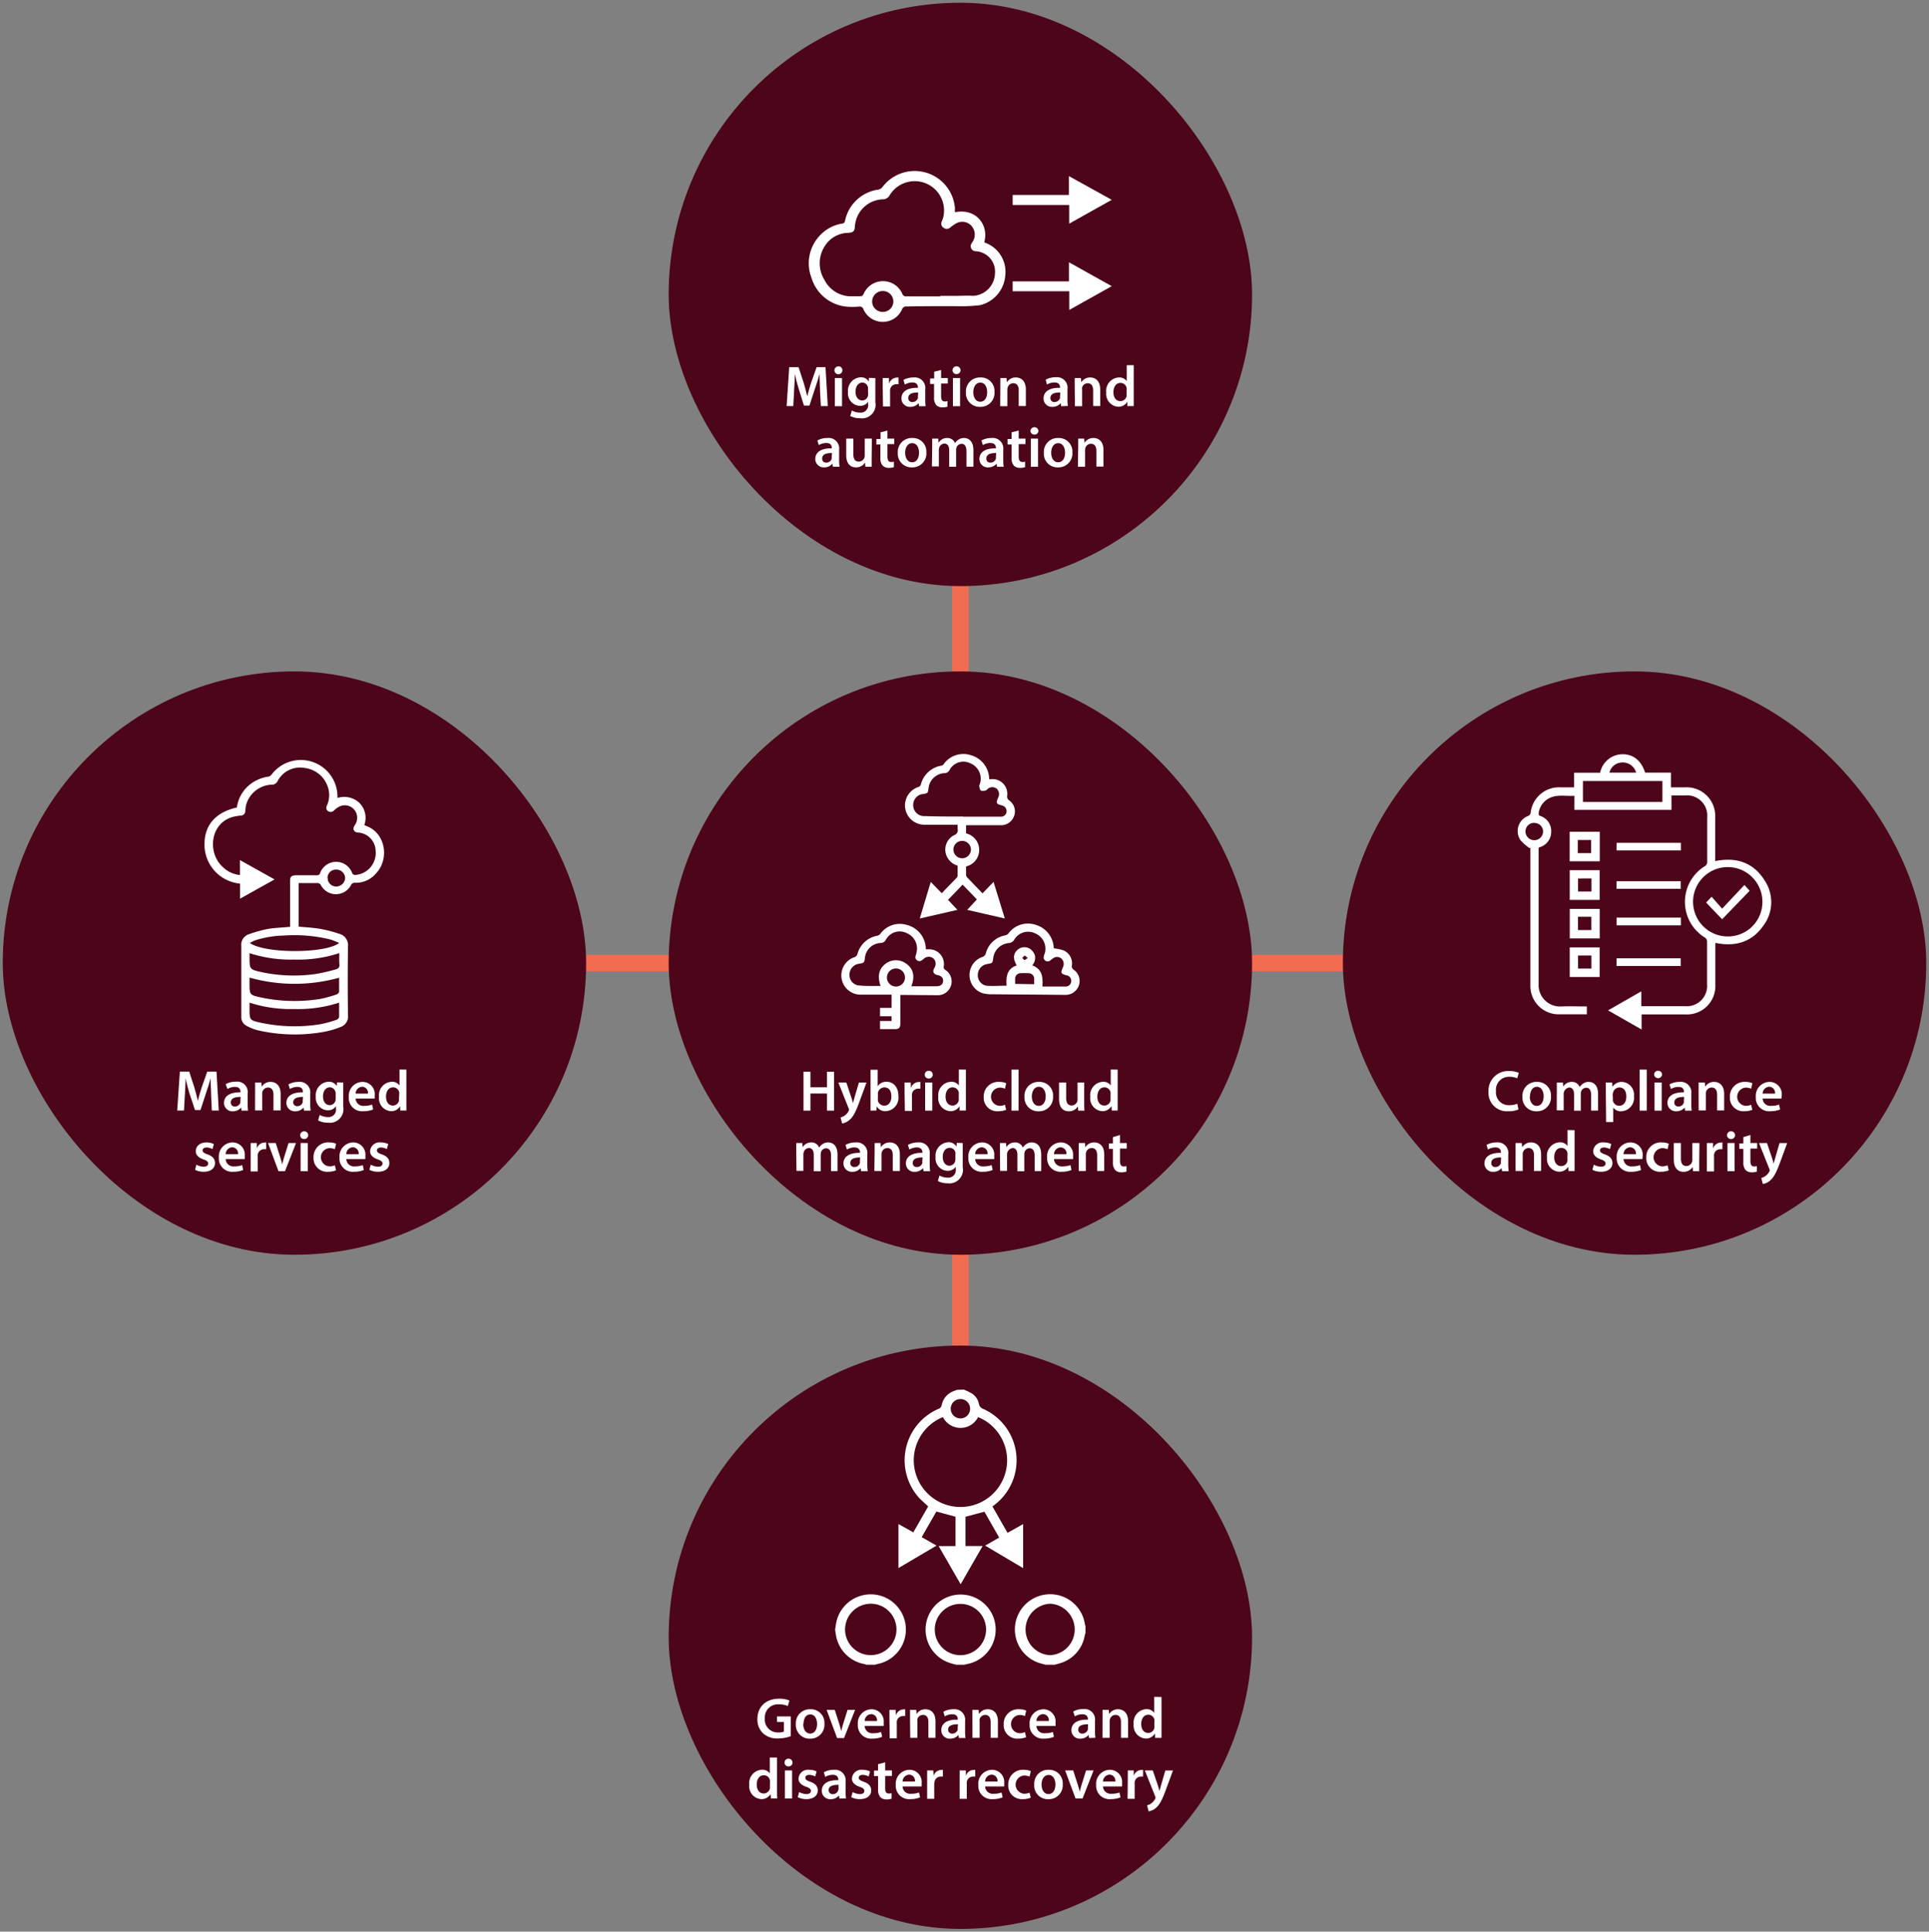 <svg id="Layer_1" data-name="Layer 1" xmlns="http://www.w3.org/2000/svg" viewBox="0 0 350.5 351"><rect x="0" y="0" width="350.5" height="351" fill="#808080" stroke="none"/><defs><style>.cls-1{fill:#f16c51;}.cls-2{fill:#4c0519;}.cls-3{fill:#fff;}</style></defs><title>cloud</title><rect class="cls-1" x="93.5" y="173.5" width="162" height="3"/><rect class="cls-1" x="93.5" y="173.5" width="162" height="3" transform="translate(349.5 0.5) rotate(90)"/><rect class="cls-2" x="121.5" y="0.5" width="106" height="106" rx="53" ry="53"/><rect class="cls-2" x="121.5" y="244.5" width="106" height="106" rx="53" ry="53"/><rect class="cls-2" x="244" y="122" width="106" height="106" rx="53" ry="53"/><rect class="cls-2" x="0.5" y="122" width="106" height="106" rx="53" ry="53"/><path class="cls-3" d="M38.36,198.93c0-.92-.1-2-.09-3h0c-.23.86-.52,1.81-.84,2.7l-1,3.07h-1l-1-3c-.27-.91-.53-1.87-.71-2.75h0c0,.92-.08,2-.13,3l-.16,2.84H32.2l.48-7.07h1.7l.92,2.84c.25.83.47,1.67.65,2.46h0c.19-.77.43-1.64.71-2.47l1-2.83h1.68l.41,7.07H38.49Z"/><path class="cls-3" d="M43.89,201.81l-.08-.56h0a1.89,1.89,0,0,1-1.51.68,1.51,1.51,0,0,1-1.6-1.52c0-1.29,1.14-1.95,3-1.93v-.09c0-.33-.14-.89-1-.89a2.69,2.69,0,0,0-1.37.38L41,197a3.7,3.7,0,0,1,1.85-.45A1.91,1.91,0,0,1,45,198.74v1.85a8.45,8.45,0,0,0,.07,1.22Zm-.17-2.49c-.91,0-1.78.17-1.78,1a.68.68,0,0,0,.73.74,1,1,0,0,0,1-.71,1,1,0,0,0,0-.28Z"/><path class="cls-3" d="M46.35,198.22c0-.58,0-1.08,0-1.52h1.13l.06.77h0a1.85,1.85,0,0,1,1.63-.88c.89,0,1.82.57,1.82,2.19v3H49.69v-2.88c0-.74-.28-1.29-1-1.29a1.09,1.09,0,0,0-1,.75,1.38,1.38,0,0,0-.05.42v3h-1.3Z"/><path class="cls-3" d="M55.23,201.81l-.08-.56h0a1.89,1.89,0,0,1-1.51.68,1.51,1.51,0,0,1-1.6-1.52c0-1.29,1.14-1.95,3-1.93v-.09c0-.33-.14-.89-1-.89a2.69,2.69,0,0,0-1.37.38l-.26-.84a3.7,3.7,0,0,1,1.85-.45,1.91,1.91,0,0,1,2.11,2.15v1.85a7.11,7.11,0,0,0,.08,1.22Zm-.17-2.49c-.91,0-1.78.17-1.78,1A.68.68,0,0,0,54,201a1,1,0,0,0,1-.71,1,1,0,0,0,0-.28Z"/><path class="cls-3" d="M62.36,196.7c0,.35,0,.77,0,1.47v2.9A2.47,2.47,0,0,1,59.59,204a3.67,3.67,0,0,1-1.79-.41l.29-1a3.05,3.05,0,0,0,1.49.39,1.36,1.36,0,0,0,1.47-1.54V201h0a1.73,1.73,0,0,1-1.49.75,2.27,2.27,0,0,1-2.18-2.5,2.44,2.44,0,0,1,2.32-2.69,1.6,1.6,0,0,1,1.48.79h0l.06-.68ZM61,198.75a1,1,0,0,0-.05-.35,1.07,1.07,0,0,0-1-.83c-.72,0-1.26.63-1.26,1.67,0,.87.45,1.58,1.25,1.58a1.1,1.1,0,0,0,1-.78,2.42,2.42,0,0,0,.06-.46Z"/><path class="cls-3" d="M64.62,199.62a1.38,1.38,0,0,0,1.57,1.32,3.8,3.8,0,0,0,1.42-.23l.19.89a4.78,4.78,0,0,1-1.79.32,2.41,2.41,0,0,1-2.63-2.58,2.53,2.53,0,0,1,2.5-2.75,2.21,2.21,0,0,1,2.2,2.48,3.35,3.35,0,0,1,0,.55Zm2.24-.9a1.1,1.1,0,0,0-1.06-1.25,1.26,1.26,0,0,0-1.18,1.25Z"/><path class="cls-3" d="M73.84,194.36v6c0,.52,0,1.09,0,1.43H72.72l0-.8h0a1.85,1.85,0,0,1-1.67.92,2.34,2.34,0,0,1-2.18-2.61,2.43,2.43,0,0,1,2.28-2.73,1.62,1.62,0,0,1,1.44.67h0v-2.9Zm-1.3,4.47a1.84,1.84,0,0,0,0-.33,1.12,1.12,0,0,0-1.11-.92c-.83,0-1.29.74-1.29,1.69s.46,1.62,1.28,1.62A1.14,1.14,0,0,0,72.5,200a1.53,1.53,0,0,0,0-.38Z"/><path class="cls-3" d="M35.68,211.63A2.85,2.85,0,0,0,37,212c.57,0,.82-.24.82-.57s-.21-.53-.84-.75c-1-.34-1.42-.89-1.41-1.49,0-.9.75-1.6,1.94-1.6a3,3,0,0,1,1.35.3l-.25.91a2.37,2.37,0,0,0-1.08-.29c-.47,0-.72.22-.72.53s.24.49.9.72c.92.33,1.35.81,1.36,1.56,0,.93-.72,1.6-2.08,1.6a3.28,3.28,0,0,1-1.55-.36Z"/><path class="cls-3" d="M41,210.62a1.4,1.4,0,0,0,1.58,1.32,3.8,3.8,0,0,0,1.42-.23l.18.89a4.72,4.72,0,0,1-1.78.32,2.41,2.41,0,0,1-2.63-2.58,2.53,2.53,0,0,1,2.49-2.75,2.22,2.22,0,0,1,2.21,2.48,3.35,3.35,0,0,1,0,.55Zm2.25-.9a1.1,1.1,0,0,0-1.06-1.25A1.27,1.27,0,0,0,41,209.72Z"/><path class="cls-3" d="M45.54,209.35c0-.69,0-1.19,0-1.65h1.12l0,1h0a1.52,1.52,0,0,1,1.4-1.09,1.48,1.48,0,0,1,.31,0v1.21a2,2,0,0,0-.38,0,1.15,1.15,0,0,0-1.16,1,2.25,2.25,0,0,0,0,.4v2.64H45.54Z"/><path class="cls-3" d="M50.1,207.7l.82,2.59a12.55,12.55,0,0,1,.35,1.29h0c.1-.42.21-.82.35-1.29l.81-2.59h1.36l-2,5.11H50.6l-1.9-5.11Z"/><path class="cls-3" d="M56,206.27a.69.69,0,0,1-.74.7.68.68,0,0,1-.71-.7.69.69,0,0,1,.72-.7A.7.7,0,0,1,56,206.27Zm-1.38,6.54V207.7h1.3v5.11Z"/><path class="cls-3" d="M61.06,212.66a3.9,3.9,0,0,1-1.45.26,2.46,2.46,0,0,1-2.64-2.6,2.64,2.64,0,0,1,2.85-2.73,3.2,3.2,0,0,1,1.25.24l-.23,1a2.37,2.37,0,0,0-1-.2,1.66,1.66,0,0,0,0,3.31,2.45,2.45,0,0,0,1-.2Z"/><path class="cls-3" d="M62.93,210.62a1.38,1.38,0,0,0,1.57,1.32,3.8,3.8,0,0,0,1.42-.23l.19.89a4.78,4.78,0,0,1-1.79.32,2.41,2.41,0,0,1-2.63-2.58,2.53,2.53,0,0,1,2.5-2.75,2.22,2.22,0,0,1,2.2,2.48,3.35,3.35,0,0,1,0,.55Zm2.24-.9a1.1,1.1,0,0,0-1.06-1.25,1.25,1.25,0,0,0-1.18,1.25Z"/><path class="cls-3" d="M67.37,211.63a2.85,2.85,0,0,0,1.31.37c.57,0,.82-.24.82-.57s-.21-.53-.84-.75c-1-.34-1.42-.89-1.41-1.49a1.71,1.71,0,0,1,1.93-1.6,3,3,0,0,1,1.36.3l-.25.91a2.37,2.37,0,0,0-1.08-.29c-.47,0-.72.22-.72.53s.24.49.89.72c.93.33,1.36.81,1.37,1.56,0,.93-.73,1.6-2.08,1.6a3.25,3.25,0,0,1-1.55-.36Z"/><path class="cls-3" d="M143.67,315.49a7,7,0,0,1-2.28.4,3.8,3.8,0,0,1-2.77-.95,3.5,3.5,0,0,1-1-2.6c0-2.24,1.6-3.67,3.94-3.67a4.7,4.7,0,0,1,1.88.33l-.29,1a3.78,3.78,0,0,0-1.6-.3,2.37,2.37,0,0,0-2.58,2.54,2.34,2.34,0,0,0,2.46,2.56,2.57,2.57,0,0,0,1-.15v-1.76h-1.25v-1h2.5Z"/><path class="cls-3" d="M149.8,313.21a2.53,2.53,0,0,1-2.63,2.72,2.48,2.48,0,0,1-2.56-2.64,2.52,2.52,0,0,1,2.65-2.7A2.45,2.45,0,0,1,149.8,313.21Zm-3.85.05c0,1,.48,1.74,1.27,1.74s1.24-.73,1.24-1.76c0-.8-.35-1.71-1.23-1.71S146,312.41,146,313.26Z"/><path class="cls-3" d="M151.68,310.7l.83,2.59a12.4,12.4,0,0,1,.34,1.29h0c.09-.42.21-.82.34-1.29l.81-2.59h1.37l-2,5.11h-1.27l-1.9-5.11Z"/><path class="cls-3" d="M157.11,313.62a1.38,1.38,0,0,0,1.57,1.32,3.8,3.8,0,0,0,1.42-.23l.19.89a4.78,4.78,0,0,1-1.79.32,2.41,2.41,0,0,1-2.63-2.58,2.53,2.53,0,0,1,2.5-2.75,2.21,2.21,0,0,1,2.2,2.48,3.35,3.35,0,0,1,0,.55Zm2.24-.9a1.1,1.1,0,0,0-1.06-1.25,1.26,1.26,0,0,0-1.18,1.25Z"/><path class="cls-3" d="M161.61,312.35c0-.69,0-1.19,0-1.65h1.12l.05,1h0a1.51,1.51,0,0,1,1.39-1.09,1.48,1.48,0,0,1,.31,0v1.21a1.92,1.92,0,0,0-.38,0,1.13,1.13,0,0,0-1.15,1,1.56,1.56,0,0,0,0,.4v2.64h-1.29Z"/><path class="cls-3" d="M165.35,312.22c0-.58,0-1.08,0-1.52h1.13l.06.77h0a1.83,1.83,0,0,1,1.62-.88c.9,0,1.82.57,1.82,2.19v3h-1.29v-2.88c0-.74-.27-1.29-1-1.29a1.09,1.09,0,0,0-1,.75,1.38,1.38,0,0,0,0,.42v3h-1.3Z"/><path class="cls-3" d="M174.23,315.81l-.08-.56h0a1.91,1.91,0,0,1-1.52.68,1.52,1.52,0,0,1-1.6-1.52c0-1.29,1.14-2,3-1.93v-.09c0-.33-.13-.89-1-.89a2.69,2.69,0,0,0-1.37.38l-.25-.84a3.66,3.66,0,0,1,1.84-.45,1.91,1.91,0,0,1,2.11,2.15v1.85a7.11,7.11,0,0,0,.08,1.22Zm-.17-2.49c-.91,0-1.78.17-1.78.95a.68.68,0,0,0,.73.74,1,1,0,0,0,1-.71,1,1,0,0,0,0-.28Z"/><path class="cls-3" d="M176.69,312.22c0-.58,0-1.08,0-1.52h1.13l.06.77h0a1.83,1.83,0,0,1,1.62-.88c.9,0,1.82.57,1.82,2.19v3H180v-2.88c0-.74-.28-1.29-1-1.29a1.09,1.09,0,0,0-1,.75,1.38,1.38,0,0,0,0,.42v3h-1.3Z"/><path class="cls-3" d="M186.45,315.66a3.82,3.82,0,0,1-1.45.26,2.45,2.45,0,0,1-2.63-2.6,2.64,2.64,0,0,1,2.84-2.73,3.12,3.12,0,0,1,1.25.24l-.23,1a2.32,2.32,0,0,0-1-.2,1.66,1.66,0,0,0,0,3.31,2.48,2.48,0,0,0,1-.2Z"/><path class="cls-3" d="M188.32,313.62a1.39,1.39,0,0,0,1.58,1.32,3.71,3.71,0,0,0,1.41-.23l.19.89a4.76,4.76,0,0,1-1.78.32,2.42,2.42,0,0,1-2.64-2.58,2.54,2.54,0,0,1,2.5-2.75,2.22,2.22,0,0,1,2.21,2.48,3.35,3.35,0,0,1,0,.55Zm2.25-.9a1.1,1.1,0,0,0-1.06-1.25,1.27,1.27,0,0,0-1.19,1.25Z"/><path class="cls-3" d="M197.88,315.81l-.09-.56h0a1.89,1.89,0,0,1-1.51.68,1.52,1.52,0,0,1-1.61-1.52c0-1.29,1.15-2,3-1.93v-.09c0-.33-.14-.89-1-.89a2.72,2.72,0,0,0-1.38.38L195,311a3.7,3.7,0,0,1,1.85-.45,1.91,1.91,0,0,1,2.11,2.15v1.85a8.45,8.45,0,0,0,.07,1.22Zm-.17-2.49c-.91,0-1.79.17-1.79.95a.69.69,0,0,0,.74.74,1.06,1.06,0,0,0,1-.71,1,1,0,0,0,0-.28Z"/><path class="cls-3" d="M200.33,312.22c0-.58,0-1.08,0-1.52h1.14l.06.77h0a1.85,1.85,0,0,1,1.63-.88c.89,0,1.81.57,1.81,2.19v3h-1.29v-2.88c0-.74-.27-1.29-1-1.29a1.08,1.08,0,0,0-1,.75,1.38,1.38,0,0,0-.05.42v3h-1.31Z"/><path class="cls-3" d="M211.05,308.36v6c0,.52,0,1.09,0,1.43h-1.16l-.05-.8h0a1.86,1.86,0,0,1-1.67.92,2.34,2.34,0,0,1-2.18-2.61,2.42,2.42,0,0,1,2.28-2.73,1.62,1.62,0,0,1,1.44.67h0v-2.9Zm-1.29,4.47a1.84,1.84,0,0,0,0-.33,1.12,1.12,0,0,0-1.11-.92c-.83,0-1.29.74-1.29,1.69s.46,1.62,1.28,1.62a1.14,1.14,0,0,0,1.11-.91,1.53,1.53,0,0,0,0-.38Z"/><path class="cls-3" d="M141.19,319.36v6c0,.52,0,1.09.05,1.43h-1.16L140,326h0a1.86,1.86,0,0,1-1.67.92,2.34,2.34,0,0,1-2.19-2.61,2.43,2.43,0,0,1,2.29-2.73,1.62,1.62,0,0,1,1.44.67h0v-2.9Zm-1.29,4.47a1.84,1.84,0,0,0,0-.33,1.12,1.12,0,0,0-1.11-.92c-.83,0-1.29.74-1.29,1.69s.46,1.62,1.28,1.62a1.15,1.15,0,0,0,1.11-.91,1.53,1.53,0,0,0,0-.38Z"/><path class="cls-3" d="M144,320.27a.69.69,0,0,1-.74.7.68.68,0,0,1-.71-.7.69.69,0,0,1,.72-.7A.7.7,0,0,1,144,320.27Zm-1.38,6.54V321.7h1.3v5.11Z"/><path class="cls-3" d="M145.21,325.63a2.85,2.85,0,0,0,1.31.37c.56,0,.82-.24.82-.57s-.21-.53-.84-.75c-1-.34-1.42-.89-1.41-1.49a1.71,1.71,0,0,1,1.93-1.6,3,3,0,0,1,1.36.3l-.26.91a2.37,2.37,0,0,0-1.08-.29c-.46,0-.71.22-.71.53s.24.49.89.72c.92.33,1.36.81,1.37,1.56,0,.93-.73,1.6-2.08,1.6a3.33,3.33,0,0,1-1.56-.36Z"/><path class="cls-3" d="M152.52,326.81l-.08-.56h0a1.9,1.9,0,0,1-1.51.68,1.52,1.52,0,0,1-1.61-1.52c0-1.29,1.14-2,3-1.93v-.09c0-.33-.13-.89-1-.89a2.72,2.72,0,0,0-1.38.38l-.25-.84a3.69,3.69,0,0,1,1.84-.45,1.92,1.92,0,0,1,2.12,2.15v1.85a8.45,8.45,0,0,0,.07,1.22Zm-.16-2.49c-.92,0-1.79.17-1.79.95a.69.69,0,0,0,.74.74,1,1,0,0,0,1-.71,1,1,0,0,0,.05-.28Z"/><path class="cls-3" d="M154.92,325.63a2.85,2.85,0,0,0,1.31.37c.57,0,.82-.24.82-.57s-.21-.53-.84-.75c-1-.34-1.42-.89-1.41-1.49a1.71,1.71,0,0,1,1.93-1.6,3,3,0,0,1,1.36.3l-.25.91a2.38,2.38,0,0,0-1.09-.29c-.46,0-.71.22-.71.53s.24.49.89.72c.93.33,1.36.81,1.37,1.56,0,.93-.73,1.6-2.08,1.6a3.25,3.25,0,0,1-1.55-.36Z"/><path class="cls-3" d="M160.84,320.24v1.46h1.23v1h-1.23v2.25c0,.62.17.95.66.95a1.93,1.93,0,0,0,.5-.06l0,1a2.69,2.69,0,0,1-.94.13,1.5,1.5,0,0,1-1.11-.42,2.05,2.05,0,0,1-.4-1.43v-2.4h-.74v-1h.74v-1.15Z"/><path class="cls-3" d="M164,324.62a1.38,1.38,0,0,0,1.57,1.32,3.8,3.8,0,0,0,1.42-.23l.19.89a4.78,4.78,0,0,1-1.79.32,2.42,2.42,0,0,1-2.63-2.58,2.53,2.53,0,0,1,2.5-2.75,2.21,2.21,0,0,1,2.2,2.48,3.35,3.35,0,0,1,0,.55Zm2.25-.9a1.1,1.1,0,0,0-1.07-1.25,1.26,1.26,0,0,0-1.18,1.25Z"/><path class="cls-3" d="M168.46,323.35c0-.69,0-1.19,0-1.65h1.12l.05,1h0a1.51,1.51,0,0,1,1.39-1.09,1.48,1.48,0,0,1,.31,0v1.21a1.92,1.92,0,0,0-.38,0,1.13,1.13,0,0,0-1.15,1,2.18,2.18,0,0,0-.05.4v2.64h-1.29Z"/><path class="cls-3" d="M174.37,323.35c0-.69,0-1.19,0-1.65h1.13l0,1h0a1.51,1.51,0,0,1,1.4-1.09,1.45,1.45,0,0,1,.3,0v1.21a1.92,1.92,0,0,0-.38,0,1.13,1.13,0,0,0-1.15,1,2.25,2.25,0,0,0,0,.4v2.64h-1.3Z"/><path class="cls-3" d="M179,324.62a1.38,1.38,0,0,0,1.57,1.32,3.8,3.8,0,0,0,1.42-.23l.19.89a4.78,4.78,0,0,1-1.79.32,2.41,2.41,0,0,1-2.63-2.58,2.53,2.53,0,0,1,2.5-2.75,2.22,2.22,0,0,1,2.2,2.48,3.35,3.35,0,0,1,0,.55Zm2.24-.9a1.1,1.1,0,0,0-1.06-1.25,1.25,1.25,0,0,0-1.18,1.25Z"/><path class="cls-3" d="M187.29,326.66a3.86,3.86,0,0,1-1.45.26,2.46,2.46,0,0,1-2.64-2.6,2.64,2.64,0,0,1,2.85-2.73,3.2,3.2,0,0,1,1.25.24l-.23,1a2.37,2.37,0,0,0-1-.2,1.66,1.66,0,0,0,0,3.31,2.45,2.45,0,0,0,1-.2Z"/><path class="cls-3" d="M193.1,324.21a2.53,2.53,0,0,1-2.62,2.72,2.47,2.47,0,0,1-2.56-2.64,2.52,2.52,0,0,1,2.64-2.7A2.45,2.45,0,0,1,193.1,324.21Zm-3.85.05c0,1,.48,1.74,1.27,1.74s1.25-.73,1.25-1.76c0-.8-.36-1.71-1.24-1.71S189.25,323.41,189.25,324.26Z"/><path class="cls-3" d="M195,321.7l.83,2.59a12.55,12.55,0,0,1,.35,1.29h0c.1-.42.21-.82.35-1.29l.81-2.59h1.36l-2,5.11h-1.27l-1.9-5.11Z"/><path class="cls-3" d="M200.41,324.62a1.4,1.4,0,0,0,1.58,1.32,3.8,3.8,0,0,0,1.42-.23l.18.89a4.76,4.76,0,0,1-1.78.32,2.42,2.42,0,0,1-2.64-2.58,2.54,2.54,0,0,1,2.5-2.75,2.22,2.22,0,0,1,2.21,2.48,3.35,3.35,0,0,1,0,.55Zm2.25-.9a1.1,1.1,0,0,0-1.06-1.25,1.27,1.27,0,0,0-1.19,1.25Z"/><path class="cls-3" d="M204.92,323.35c0-.69,0-1.19,0-1.65H206l0,1h0a1.51,1.51,0,0,1,1.4-1.09,1.32,1.32,0,0,1,.3,0v1.21a1.82,1.82,0,0,0-.37,0,1.15,1.15,0,0,0-1.16,1,2.25,2.25,0,0,0,0,.4v2.64h-1.29Z"/><path class="cls-3" d="M209.46,321.7l.93,2.74c.1.32.21.7.28,1h0c.09-.3.18-.67.28-1l.79-2.73h1.39l-1.28,3.49c-.7,1.91-1.18,2.76-1.79,3.28a2.55,2.55,0,0,1-1.35.66l-.29-1.09a2.27,2.27,0,0,0,.75-.35,2.38,2.38,0,0,0,.71-.81.57.57,0,0,0,.08-.23.58.58,0,0,0-.07-.26l-1.87-4.69Z"/><path class="cls-3" d="M275.9,201.6a4.45,4.45,0,0,1-1.83.32,3.34,3.34,0,0,1-3.61-3.56,3.56,3.56,0,0,1,3.78-3.74,4,4,0,0,1,1.72.32l-.28,1a3.41,3.41,0,0,0-1.39-.28,2.36,2.36,0,0,0-2.47,2.61,2.32,2.32,0,0,0,2.46,2.55,3.77,3.77,0,0,0,1.41-.26Z"/><path class="cls-3" d="M281.81,199.21a2.53,2.53,0,0,1-2.62,2.72,2.47,2.47,0,0,1-2.56-2.64,2.52,2.52,0,0,1,2.64-2.7A2.45,2.45,0,0,1,281.81,199.21Zm-3.85,0c0,1,.48,1.74,1.27,1.74s1.25-.73,1.25-1.76c0-.8-.36-1.71-1.24-1.71S278,198.41,278,199.26Z"/><path class="cls-3" d="M282.87,198.22c0-.58,0-1.08,0-1.52h1.11l.06.76h0a1.76,1.76,0,0,1,1.57-.87,1.47,1.47,0,0,1,1.42.94h0a2,2,0,0,1,.63-.64,1.7,1.7,0,0,1,1-.3c.85,0,1.71.57,1.71,2.21v3h-1.26V199c0-.85-.29-1.35-.91-1.35a1,1,0,0,0-.91.68,1.86,1.86,0,0,0-.06.43v3.06H286v-3c0-.71-.28-1.21-.88-1.21a1.17,1.17,0,0,0-1,1.15v3h-1.26Z"/><path class="cls-3" d="M291.78,198.4c0-.67,0-1.22,0-1.7h1.14l.06.79h0a2,2,0,0,1,1.76-.9,2.32,2.32,0,0,1,2.15,2.6,2.43,2.43,0,0,1-2.33,2.74,1.68,1.68,0,0,1-1.44-.68h0v2.64h-1.29Zm1.29,1.27a1.42,1.42,0,0,0,0,.36,1.17,1.17,0,0,0,1.13.9c.82,0,1.3-.68,1.3-1.69s-.44-1.64-1.27-1.64a1.21,1.21,0,0,0-1.15,1,1.19,1.19,0,0,0-.05.32Z"/><path class="cls-3" d="M297.92,194.36h1.3v7.45h-1.3Z"/><path class="cls-3" d="M302,195.27a.73.73,0,0,1-1.45,0,.7.7,0,0,1,.73-.7A.69.69,0,0,1,302,195.27Zm-1.37,6.54V196.7h1.3v5.11Z"/><path class="cls-3" d="M306.18,201.81l-.08-.56h0a1.92,1.92,0,0,1-1.52.68,1.52,1.52,0,0,1-1.6-1.52c0-1.29,1.14-1.95,3-1.93v-.09c0-.33-.14-.89-1-.89a2.69,2.69,0,0,0-1.37.38l-.26-.84a3.7,3.7,0,0,1,1.85-.45,1.91,1.91,0,0,1,2.11,2.15v1.85a7.11,7.11,0,0,0,.08,1.22Zm-.17-2.49c-.91,0-1.78.17-1.78,1a.68.68,0,0,0,.73.74,1,1,0,0,0,1-.71,1,1,0,0,0,0-.28Z"/><path class="cls-3" d="M308.64,198.22c0-.58,0-1.08,0-1.52h1.13l.06.77h0a1.85,1.85,0,0,1,1.63-.88c.89,0,1.82.57,1.82,2.19v3H312v-2.88c0-.74-.28-1.29-1-1.29a1.09,1.09,0,0,0-1,.75,1.38,1.38,0,0,0-.05.42v3h-1.3Z"/><path class="cls-3" d="M318.4,201.66a3.86,3.86,0,0,1-1.45.26,2.45,2.45,0,0,1-2.63-2.6,2.64,2.64,0,0,1,2.84-2.73,3.12,3.12,0,0,1,1.25.24l-.23,1a2.32,2.32,0,0,0-1-.2,1.66,1.66,0,0,0,0,3.31,2.4,2.4,0,0,0,1-.2Z"/><path class="cls-3" d="M320.27,199.62a1.39,1.39,0,0,0,1.58,1.32,3.71,3.71,0,0,0,1.41-.23l.19.89a4.76,4.76,0,0,1-1.78.32,2.42,2.42,0,0,1-2.64-2.58,2.53,2.53,0,0,1,2.5-2.75,2.22,2.22,0,0,1,2.21,2.48,3.12,3.12,0,0,1-.05.55Zm2.25-.9a1.1,1.1,0,0,0-1.06-1.25,1.26,1.26,0,0,0-1.19,1.25Z"/><path class="cls-3" d="M272.92,212.81l-.08-.56h0a1.91,1.91,0,0,1-1.52.68,1.52,1.52,0,0,1-1.6-1.52c0-1.29,1.14-1.95,3-1.93v-.09c0-.33-.13-.89-1-.89a2.71,2.71,0,0,0-1.37.38l-.25-.84a3.66,3.66,0,0,1,1.84-.45,1.91,1.91,0,0,1,2.11,2.15v1.85a8.29,8.29,0,0,0,.08,1.22Zm-.17-2.49c-.91,0-1.78.17-1.78,1a.68.68,0,0,0,.74.74,1,1,0,0,0,1-.71,1,1,0,0,0,0-.28Z"/><path class="cls-3" d="M275.38,209.22c0-.58,0-1.08,0-1.52h1.13l.07.77h0a1.83,1.83,0,0,1,1.62-.88c.9,0,1.82.57,1.82,2.19v3h-1.29v-2.88c0-.74-.27-1.29-1-1.29a1.09,1.09,0,0,0-1,.75,1.38,1.38,0,0,0-.05.42v3h-1.3Z"/><path class="cls-3" d="M286.1,205.36v6c0,.52,0,1.09,0,1.43H285l-.06-.8h0a1.84,1.84,0,0,1-1.67.92,2.34,2.34,0,0,1-2.18-2.61,2.43,2.43,0,0,1,2.29-2.73,1.63,1.63,0,0,1,1.44.67h0v-2.9Zm-1.29,4.47a1.84,1.84,0,0,0,0-.33,1.14,1.14,0,0,0-1.12-.92c-.83,0-1.29.74-1.29,1.69s.46,1.62,1.28,1.62a1.15,1.15,0,0,0,1.12-.91,1.53,1.53,0,0,0,0-.38Z"/><path class="cls-3" d="M289.6,211.63a2.85,2.85,0,0,0,1.31.37c.57,0,.82-.24.82-.57s-.21-.53-.84-.75c-1-.34-1.42-.89-1.41-1.49a1.71,1.71,0,0,1,1.93-1.6,3,3,0,0,1,1.36.3l-.25.91a2.46,2.46,0,0,0-1.09-.29c-.46,0-.71.22-.71.53s.24.49.89.72c.93.33,1.36.81,1.37,1.56,0,.93-.73,1.6-2.08,1.6a3.33,3.33,0,0,1-1.56-.36Z"/><path class="cls-3" d="M295,210.62a1.39,1.39,0,0,0,1.58,1.32,3.74,3.74,0,0,0,1.41-.23l.19.89a4.76,4.76,0,0,1-1.78.32,2.42,2.42,0,0,1-2.64-2.58,2.53,2.53,0,0,1,2.5-2.75,2.22,2.22,0,0,1,2.21,2.48,3.12,3.12,0,0,1-.05.55Zm2.25-.9a1.1,1.1,0,0,0-1.06-1.25,1.26,1.26,0,0,0-1.19,1.25Z"/><path class="cls-3" d="M303.21,212.66a3.8,3.8,0,0,1-1.44.26,2.46,2.46,0,0,1-2.64-2.6,2.64,2.64,0,0,1,2.85-2.73,3.11,3.11,0,0,1,1.24.24l-.23,1a2.32,2.32,0,0,0-1-.2,1.66,1.66,0,0,0,0,3.31,2.48,2.48,0,0,0,1-.2Z"/><path class="cls-3" d="M308.75,211.28c0,.61,0,1.11,0,1.53h-1.13l-.07-.77h0a1.86,1.86,0,0,1-1.64.89c-.93,0-1.78-.56-1.78-2.23v-3h1.29v2.78c0,.85.27,1.4,1,1.4a1.08,1.08,0,0,0,1-.69,1.29,1.29,0,0,0,.08-.4V207.7h1.29Z"/><path class="cls-3" d="M310.14,209.35c0-.69,0-1.19,0-1.65h1.13l0,1h0a1.51,1.51,0,0,1,1.4-1.09,1.39,1.39,0,0,1,.3,0v1.21a1.84,1.84,0,0,0-.38,0,1.13,1.13,0,0,0-1.15,1,2.25,2.25,0,0,0,0,.4v2.64h-1.3Z"/><path class="cls-3" d="M315.26,206.27a.69.69,0,0,1-.74.7.68.68,0,0,1-.71-.7.69.69,0,0,1,.72-.7A.7.7,0,0,1,315.26,206.27Zm-1.38,6.54V207.7h1.3v5.11Z"/><path class="cls-3" d="M318.05,206.24v1.46h1.23v1h-1.23v2.25c0,.62.17,1,.66,1a2.09,2.09,0,0,0,.51-.06l0,1a2.69,2.69,0,0,1-.94.13,1.5,1.5,0,0,1-1.11-.42,2.05,2.05,0,0,1-.4-1.43v-2.4h-.73v-1h.73v-1.15Z"/><path class="cls-3" d="M321.06,207.7l.93,2.74c.1.32.21.7.28,1h0c.09-.3.18-.67.28-1l.79-2.73h1.39l-1.28,3.49c-.7,1.91-1.18,2.76-1.79,3.28a2.55,2.55,0,0,1-1.35.66l-.29-1.09a2.27,2.27,0,0,0,.75-.35,2.38,2.38,0,0,0,.71-.81.57.57,0,0,0,.08-.23.58.58,0,0,0-.07-.26l-1.87-4.69Z"/><path class="cls-3" d="M149,70.93c0-.92-.09-2-.08-3h0c-.24.86-.53,1.81-.84,2.7l-1,3.07h-1l-.94-3c-.28-.91-.53-1.87-.72-2.75h0c0,.92-.07,2-.13,3l-.15,2.84h-1.21l.47-7.07h1.7l.93,2.84c.25.83.47,1.67.65,2.46h0c.19-.77.43-1.64.7-2.47l1-2.83H150l.41,7.07h-1.26Z"/><path class="cls-3" d="M153.06,67.27a.72.72,0,1,1-.72-.7A.69.69,0,0,1,153.06,67.27Zm-1.37,6.54V68.7H153v5.11Z"/><path class="cls-3" d="M159.05,68.7c0,.35,0,.77,0,1.47v2.9A2.47,2.47,0,0,1,156.28,76a3.67,3.67,0,0,1-1.79-.41l.29-1a3.05,3.05,0,0,0,1.49.39,1.36,1.36,0,0,0,1.47-1.54V73h0a1.71,1.71,0,0,1-1.49.75,2.27,2.27,0,0,1-2.17-2.5,2.44,2.44,0,0,1,2.32-2.69,1.6,1.6,0,0,1,1.48.79h0l0-.68Zm-1.34,2a1,1,0,0,0,0-.35,1.07,1.07,0,0,0-1-.83c-.72,0-1.26.63-1.26,1.67,0,.87.44,1.58,1.25,1.58a1.1,1.1,0,0,0,1-.78,2.4,2.4,0,0,0,.05-.46Z"/><path class="cls-3" d="M160.39,70.35c0-.69,0-1.19,0-1.65h1.12l.05,1h0a1.51,1.51,0,0,1,1.4-1.09,1.45,1.45,0,0,1,.3,0v1.21a1.92,1.92,0,0,0-.38,0,1.13,1.13,0,0,0-1.15,1,2.18,2.18,0,0,0,0,.4v2.64h-1.29Z"/><path class="cls-3" d="M167,73.81l-.09-.56h0a1.89,1.89,0,0,1-1.51.68,1.52,1.52,0,0,1-1.61-1.52c0-1.29,1.15-2,3-1.93v-.09c0-.33-.14-.89-1-.89a2.72,2.72,0,0,0-1.38.38l-.25-.84a3.7,3.7,0,0,1,1.85-.45,1.91,1.91,0,0,1,2.11,2.15v1.85a8.45,8.45,0,0,0,.07,1.22Zm-.17-2.49c-.91,0-1.79.17-1.79,1a.69.69,0,0,0,.74.74,1.06,1.06,0,0,0,1-.71,1,1,0,0,0,0-.28Z"/><path class="cls-3" d="M171,67.24V68.7h1.22v1H171v2.25c0,.62.16,1,.66,1a1.93,1.93,0,0,0,.5-.06l0,1a2.63,2.63,0,0,1-.93.13,1.52,1.52,0,0,1-1.12-.42,2.06,2.06,0,0,1-.39-1.43v-2.4H169v-1h.74V67.55Z"/><path class="cls-3" d="M174.53,67.27a.69.69,0,0,1-.74.7.68.68,0,0,1-.71-.7.69.69,0,0,1,.72-.7A.7.7,0,0,1,174.53,67.27Zm-1.38,6.54V68.7h1.3v5.11Z"/><path class="cls-3" d="M180.7,71.21a2.53,2.53,0,0,1-2.63,2.72,2.48,2.48,0,0,1-2.56-2.64,2.53,2.53,0,0,1,2.65-2.7A2.45,2.45,0,0,1,180.7,71.21Zm-3.85.05c0,1,.48,1.74,1.27,1.74s1.25-.73,1.25-1.76c0-.8-.36-1.71-1.24-1.71S176.85,70.41,176.85,71.26Z"/><path class="cls-3" d="M181.76,70.22c0-.58,0-1.08,0-1.52h1.13l.07.77h0a1.83,1.83,0,0,1,1.62-.88c.9,0,1.82.57,1.82,2.19v3H185.1V70.93c0-.74-.27-1.29-1-1.29a1.06,1.06,0,0,0-1,.75,1.12,1.12,0,0,0-.06.42v3h-1.3Z"/><path class="cls-3" d="M192.82,73.81l-.09-.56h0a1.89,1.89,0,0,1-1.51.68,1.52,1.52,0,0,1-1.61-1.52c0-1.29,1.15-2,3-1.93v-.09c0-.33-.14-.89-1-.89a2.72,2.72,0,0,0-1.38.38L190,69a3.7,3.7,0,0,1,1.85-.45,1.91,1.91,0,0,1,2.11,2.15v1.85a8.45,8.45,0,0,0,.07,1.22Zm-.17-2.49c-.92,0-1.79.17-1.79,1a.69.69,0,0,0,.74.74,1.06,1.06,0,0,0,1-.71,1,1,0,0,0,0-.28Z"/><path class="cls-3" d="M195.27,70.22c0-.58,0-1.08,0-1.52h1.14l.06.77h0a1.85,1.85,0,0,1,1.63-.88c.89,0,1.81.57,1.81,2.19v3h-1.29V70.93c0-.74-.27-1.29-1-1.29a1.07,1.07,0,0,0-1,.75,1.38,1.38,0,0,0,0,.42v3h-1.31Z"/><path class="cls-3" d="M206,66.36v6c0,.52,0,1.09,0,1.43h-1.16l0-.8h0a1.86,1.86,0,0,1-1.67.92A2.34,2.34,0,0,1,201,71.32a2.43,2.43,0,0,1,2.29-2.73,1.62,1.62,0,0,1,1.44.67h0v-2.9Zm-1.29,4.47a1.84,1.84,0,0,0,0-.33,1.13,1.13,0,0,0-1.11-.92c-.83,0-1.29.74-1.29,1.69s.46,1.62,1.28,1.62a1.15,1.15,0,0,0,1.11-.91,1.53,1.53,0,0,0,0-.38Z"/><path class="cls-3" d="M151.34,84.81l-.08-.56h0a1.91,1.91,0,0,1-1.52.68,1.52,1.52,0,0,1-1.6-1.52c0-1.29,1.14-2,3-1.93v-.09c0-.33-.13-.89-1-.89a2.69,2.69,0,0,0-1.37.38l-.25-.84a3.63,3.63,0,0,1,1.84-.45,1.91,1.91,0,0,1,2.11,2.15v1.85a7.11,7.11,0,0,0,.08,1.22Zm-.17-2.49c-.91,0-1.78.17-1.78,1a.68.68,0,0,0,.73.74,1,1,0,0,0,1-.71,1,1,0,0,0,0-.28Z"/><path class="cls-3" d="M158.38,83.28c0,.61,0,1.11,0,1.53h-1.14l-.06-.77h0a1.86,1.86,0,0,1-1.64.89c-.93,0-1.78-.56-1.78-2.23v-3h1.29v2.78c0,.85.27,1.4,1,1.4a1.08,1.08,0,0,0,1-.69,1.29,1.29,0,0,0,.07-.4V79.7h1.3Z"/><path class="cls-3" d="M161.25,78.24V79.7h1.23v1h-1.23v2.25c0,.62.17,1,.67,1a2,2,0,0,0,.5-.06l0,1a2.63,2.63,0,0,1-.93.13,1.51,1.51,0,0,1-1.12-.42,2.05,2.05,0,0,1-.4-1.43v-2.4h-.73v-1H160V78.55Z"/><path class="cls-3" d="M168.32,82.21a2.53,2.53,0,0,1-2.62,2.72,2.48,2.48,0,0,1-2.57-2.64,2.53,2.53,0,0,1,2.65-2.7A2.45,2.45,0,0,1,168.32,82.21Zm-3.85.05c0,1,.48,1.74,1.27,1.74s1.25-.73,1.25-1.76c0-.8-.36-1.71-1.24-1.71S164.47,81.41,164.47,82.26Z"/><path class="cls-3" d="M169.38,81.22c0-.58,0-1.08,0-1.52h1.11l.05.76h0a1.76,1.76,0,0,1,1.57-.87,1.47,1.47,0,0,1,1.42.94h0a2,2,0,0,1,.63-.64,1.7,1.7,0,0,1,1-.3c.85,0,1.71.57,1.71,2.21v3h-1.26V82c0-.85-.29-1.35-.91-1.35a1,1,0,0,0-.91.68,1.86,1.86,0,0,0-.06.43v3.06h-1.26v-3c0-.71-.28-1.21-.88-1.21a1,1,0,0,0-.93.73,1.16,1.16,0,0,0-.07.42v3h-1.26Z"/><path class="cls-3" d="M181.16,84.81l-.08-.56h0a1.91,1.91,0,0,1-1.52.68,1.51,1.51,0,0,1-1.6-1.52c0-1.29,1.14-2,3-1.93v-.09c0-.33-.13-.89-1-.89a2.69,2.69,0,0,0-1.37.38l-.26-.84a3.7,3.7,0,0,1,1.85-.45,1.91,1.91,0,0,1,2.11,2.15v1.85a7.11,7.11,0,0,0,.08,1.22ZM181,82.32c-.91,0-1.78.17-1.78,1a.68.68,0,0,0,.73.74,1,1,0,0,0,1-.71,1,1,0,0,0,0-.28Z"/><path class="cls-3" d="M185.1,78.24V79.7h1.23v1H185.1v2.25c0,.62.17,1,.66,1a1.93,1.93,0,0,0,.5-.06l0,1a2.69,2.69,0,0,1-.94.13,1.5,1.5,0,0,1-1.11-.42,2,2,0,0,1-.4-1.43v-2.4h-.74v-1h.74V78.55Z"/><path class="cls-3" d="M188.68,78.27a.69.69,0,0,1-.74.7.68.68,0,0,1-.71-.7.73.73,0,0,1,1.45,0Zm-1.38,6.54V79.7h1.31v5.11Z"/><path class="cls-3" d="M194.85,82.21a2.53,2.53,0,0,1-2.62,2.72,2.47,2.47,0,0,1-2.56-2.64,2.52,2.52,0,0,1,2.64-2.7A2.45,2.45,0,0,1,194.85,82.21Zm-3.85.05c0,1,.48,1.74,1.27,1.74s1.25-.73,1.25-1.76c0-.8-.36-1.71-1.24-1.71S191,81.41,191,82.26Z"/><path class="cls-3" d="M195.91,81.22c0-.58,0-1.08,0-1.52H197l.06.77h0a1.85,1.85,0,0,1,1.63-.88c.89,0,1.81.57,1.81,2.19v3h-1.29V81.93c0-.74-.27-1.29-1-1.29a1.07,1.07,0,0,0-1,.75,1.38,1.38,0,0,0-.05.42v3h-1.31Z"/><rect class="cls-2" x="121.5" y="122" width="106" height="106" rx="53" ry="53"/><path class="cls-3" d="M147.26,194.74v2.83h3v-2.83h1.29v7.07h-1.29V198.7h-3v3.11H146v-7.07Z"/><path class="cls-3" d="M153.78,196.7l.92,2.74c.11.32.21.7.29,1h0l.27-1,.8-2.73h1.38l-1.28,3.49c-.7,1.91-1.17,2.76-1.78,3.28a2.61,2.61,0,0,1-1.36.66l-.29-1.09a2.4,2.4,0,0,0,.76-.35,2.36,2.36,0,0,0,.7-.81.57.57,0,0,0,.08-.23.58.58,0,0,0-.07-.26l-1.87-4.69Z"/><path class="cls-3" d="M158.18,201.81c0-.34,0-.91,0-1.43v-6h1.29v3h0a1.86,1.86,0,0,1,1.64-.81c1.25,0,2.14,1,2.13,2.59a2.44,2.44,0,0,1-2.32,2.75,1.77,1.77,0,0,1-1.62-.88h0l-.06.76Zm1.33-2.11a1.55,1.55,0,0,0,0,.31,1.2,1.2,0,0,0,1.15.9c.81,0,1.3-.65,1.3-1.68s-.43-1.64-1.29-1.64a1.22,1.22,0,0,0-1.15.95,1.59,1.59,0,0,0,0,.34Z"/><path class="cls-3" d="M164.36,198.35c0-.69,0-1.19,0-1.65h1.12l.05,1h0a1.51,1.51,0,0,1,1.39-1.09,1.48,1.48,0,0,1,.31,0v1.21a1.92,1.92,0,0,0-.38,0,1.13,1.13,0,0,0-1.15,1,1.56,1.56,0,0,0,0,.4v2.64h-1.29Z"/><path class="cls-3" d="M169.48,195.27a.69.69,0,0,1-.74.7.68.68,0,0,1-.71-.7.69.69,0,0,1,.72-.7A.7.7,0,0,1,169.48,195.27Zm-1.38,6.54V196.7h1.3v5.11Z"/><path class="cls-3" d="M175.5,194.36v6c0,.52,0,1.09,0,1.43h-1.15l0-.8h0a1.86,1.86,0,0,1-1.67.92,2.34,2.34,0,0,1-2.19-2.61,2.43,2.43,0,0,1,2.29-2.73,1.62,1.62,0,0,1,1.44.67h0v-2.9Zm-1.29,4.47a1.84,1.84,0,0,0,0-.33,1.14,1.14,0,0,0-1.11-.92c-.83,0-1.29.74-1.29,1.69s.46,1.62,1.28,1.62a1.15,1.15,0,0,0,1.11-.91,1.53,1.53,0,0,0,0-.38Z"/><path class="cls-3" d="M182.82,201.66a3.86,3.86,0,0,1-1.45.26,2.45,2.45,0,0,1-2.63-2.6,2.64,2.64,0,0,1,2.84-2.73,3.16,3.16,0,0,1,1.25.24l-.23,1a2.33,2.33,0,0,0-1-.2,1.66,1.66,0,0,0,0,3.31,2.41,2.41,0,0,0,1-.2Z"/><path class="cls-3" d="M183.78,194.36h1.3v7.45h-1.3Z"/><path class="cls-3" d="M191.34,199.21a2.54,2.54,0,0,1-2.63,2.72,2.47,2.47,0,0,1-2.56-2.64,2.52,2.52,0,0,1,2.64-2.7A2.45,2.45,0,0,1,191.34,199.21Zm-3.86,0c0,1,.49,1.74,1.27,1.74s1.25-.73,1.25-1.76c0-.8-.35-1.71-1.24-1.71S187.48,198.41,187.48,199.26Z"/><path class="cls-3" d="M197,200.28c0,.61,0,1.11.05,1.53h-1.14l-.06-.77h0a1.87,1.87,0,0,1-1.64.89c-.93,0-1.78-.56-1.78-2.23v-3h1.29v2.78c0,.85.27,1.4,1,1.4a1.1,1.1,0,0,0,1-.69,1.29,1.29,0,0,0,.07-.4V196.7H197Z"/><path class="cls-3" d="M203.08,194.36v6c0,.52,0,1.09,0,1.43H202l-.05-.8h0a1.86,1.86,0,0,1-1.67.92,2.34,2.34,0,0,1-2.18-2.61,2.43,2.43,0,0,1,2.28-2.73,1.62,1.62,0,0,1,1.44.67h0v-2.9Zm-1.29,4.47a1.84,1.84,0,0,0,0-.33,1.12,1.12,0,0,0-1.11-.92c-.83,0-1.29.74-1.29,1.69s.46,1.62,1.28,1.62a1.14,1.14,0,0,0,1.11-.91,1.53,1.53,0,0,0,0-.38Z"/><path class="cls-3" d="M144.68,209.22c0-.58,0-1.08,0-1.52h1.11l.05.76h0a1.79,1.79,0,0,1,1.58-.87,1.47,1.47,0,0,1,1.42.94h0a2,2,0,0,1,.63-.64,1.7,1.7,0,0,1,1-.3c.85,0,1.71.57,1.71,2.21v3H151V210c0-.85-.3-1.35-.92-1.35a1,1,0,0,0-.9.68,1.86,1.86,0,0,0-.06.43v3.06h-1.26v-3c0-.71-.28-1.21-.88-1.21a1,1,0,0,0-.93.73,1.16,1.16,0,0,0-.07.42v3h-1.26Z"/><path class="cls-3" d="M156.46,212.81l-.08-.56h0a1.91,1.91,0,0,1-1.52.68,1.51,1.51,0,0,1-1.6-1.52c0-1.29,1.14-1.95,3-1.93v-.09c0-.33-.13-.89-1-.89a2.69,2.69,0,0,0-1.37.38l-.26-.84a3.7,3.7,0,0,1,1.85-.45,1.91,1.91,0,0,1,2.11,2.15v1.85a7.11,7.11,0,0,0,.08,1.22Zm-.17-2.49c-.91,0-1.78.17-1.78,1a.68.68,0,0,0,.73.74,1,1,0,0,0,1-.71,1,1,0,0,0,0-.28Z"/><path class="cls-3" d="M158.92,209.22c0-.58,0-1.08,0-1.52H160l.06.77h0a1.86,1.86,0,0,1,1.63-.88c.89,0,1.82.57,1.82,2.19v3h-1.29v-2.88c0-.74-.28-1.29-1-1.29a1.09,1.09,0,0,0-1,.75,1.38,1.38,0,0,0-.05.42v3h-1.3Z"/><path class="cls-3" d="M167.8,212.81l-.08-.56h0a1.92,1.92,0,0,1-1.52.68,1.51,1.51,0,0,1-1.6-1.52c0-1.29,1.14-1.95,3-1.93v-.09c0-.33-.14-.89-1-.89a2.69,2.69,0,0,0-1.37.38l-.26-.84a3.7,3.7,0,0,1,1.85-.45,1.91,1.91,0,0,1,2.11,2.15v1.85a7.11,7.11,0,0,0,.08,1.22Zm-.17-2.49c-.91,0-1.78.17-1.78,1a.68.68,0,0,0,.73.74,1,1,0,0,0,1-.71,1,1,0,0,0,0-.28Z"/><path class="cls-3" d="M174.93,207.7c0,.35,0,.77,0,1.47v2.9a2.47,2.47,0,0,1-2.73,2.94,3.67,3.67,0,0,1-1.79-.41l.29-1a3.05,3.05,0,0,0,1.49.39,1.36,1.36,0,0,0,1.47-1.54V212h0a1.73,1.73,0,0,1-1.49.75,2.27,2.27,0,0,1-2.18-2.5,2.44,2.44,0,0,1,2.32-2.69,1.6,1.6,0,0,1,1.48.79h0l.06-.68Zm-1.33,2.05a1,1,0,0,0,0-.35,1.07,1.07,0,0,0-1.05-.83c-.72,0-1.25.63-1.25,1.67,0,.87.44,1.58,1.24,1.58a1.1,1.1,0,0,0,1-.78,1.82,1.82,0,0,0,.06-.46Z"/><path class="cls-3" d="M177.19,210.62a1.38,1.38,0,0,0,1.57,1.32,3.8,3.8,0,0,0,1.42-.23l.19.89a4.78,4.78,0,0,1-1.79.32,2.42,2.42,0,0,1-2.63-2.58,2.53,2.53,0,0,1,2.5-2.75,2.21,2.21,0,0,1,2.2,2.48,3.35,3.35,0,0,1,0,.55Zm2.24-.9a1.09,1.09,0,0,0-1.06-1.25,1.26,1.26,0,0,0-1.18,1.25Z"/><path class="cls-3" d="M181.69,209.22c0-.58,0-1.08,0-1.52h1.11l.06.76h0a1.76,1.76,0,0,1,1.57-.87,1.47,1.47,0,0,1,1.42.94h0a2,2,0,0,1,.63-.64,1.7,1.7,0,0,1,1-.3c.85,0,1.71.57,1.71,2.21v3H188V210c0-.85-.29-1.35-.91-1.35a1,1,0,0,0-.91.68,1.86,1.86,0,0,0-.06.43v3.06h-1.26v-3c0-.71-.28-1.21-.88-1.21a1.17,1.17,0,0,0-1,1.15v3h-1.26Z"/><path class="cls-3" d="M191.51,210.62a1.39,1.39,0,0,0,1.57,1.32,3.8,3.8,0,0,0,1.42-.23l.19.89a4.76,4.76,0,0,1-1.78.32,2.42,2.42,0,0,1-2.64-2.58,2.53,2.53,0,0,1,2.5-2.75,2.21,2.21,0,0,1,2.2,2.48,3.35,3.35,0,0,1,0,.55Zm2.25-.9a1.1,1.1,0,0,0-1.06-1.25,1.26,1.26,0,0,0-1.19,1.25Z"/><path class="cls-3" d="M196,209.22c0-.58,0-1.08,0-1.52h1.14l.06.77h0a1.85,1.85,0,0,1,1.63-.88c.89,0,1.81.57,1.81,2.19v3h-1.29v-2.88c0-.74-.27-1.29-1-1.29a1.07,1.07,0,0,0-1,.75,1.38,1.38,0,0,0-.05.42v3H196Z"/><path class="cls-3" d="M203.5,206.24v1.46h1.23v1H203.5v2.25c0,.62.17,1,.66,1a2.09,2.09,0,0,0,.51-.06l0,1a2.69,2.69,0,0,1-.94.13,1.5,1.5,0,0,1-1.11-.42,2.05,2.05,0,0,1-.4-1.43v-2.4h-.73v-1h.73v-1.15Z"/><path class="cls-3" d="M298.23,180.13v2.7c.23,0,.41,0,.58,0h7.37a3.7,3.7,0,0,0,4-4c0-2.56,0-5.11,0-7.67a.86.86,0,0,0-.44-.82,7.62,7.62,0,0,1,0-12.93.89.89,0,0,0,.46-.87c0-2.68,0-5.35,0-8a3.67,3.67,0,0,0-4-4h-2.49v2.61H286.07V144.6c-1.45.11-2.87-.25-4.23.29a3.53,3.53,0,0,0-2.25,2.75c0,.25-.1.47.26.62a2.86,2.86,0,0,1,2,2.91,2.91,2.91,0,0,1-2.08,2.78l-.2.1v.64c0,8,0,16.06,0,24.09a3.88,3.88,0,0,0,4.11,4.1c1.53-.06,3.07,0,4.65,0v1.43c-.15,0-.32,0-.49,0-1.52,0-3,0-4.55,0a5.14,5.14,0,0,1-5.22-5.26q0-12.13,0-24.27V154l-.15.12a9.77,9.77,0,0,1-1.63-1.43,2.93,2.93,0,0,1,1.31-4.4.72.72,0,0,0,.52-.61,5.17,5.17,0,0,1,5.43-4.61H286v-2.66h4.74a4.24,4.24,0,0,1,1.8-2.67,4.17,4.17,0,0,1,2.5-.68c1.84.07,3.21,1.23,3.88,3.34h4.69v2.67h2.5a5.2,5.2,0,0,1,5.54,5.55v7.85c3.8-.76,6.92.2,9,3.54a7.08,7.08,0,0,1-.24,8.18c-2.09,3-5.1,3.9-8.73,3.14V172c0,2.34,0,4.67,0,7a5.15,5.15,0,0,1-5.33,5.33h-8.07v2.74l-3-1.71-3.09-1.77Zm22-16.21a6.3,6.3,0,1,0-6.26,6.24A6.26,6.26,0,0,0,320.23,163.92Zm-32.61-22v3.8h14.44v-3.8Zm-8.82,7.6a1.56,1.56,0,0,0-1.62,1.55,1.6,1.6,0,0,0,3.2,0A1.56,1.56,0,0,0,278.8,149.54Zm18.49-9.12a2.52,2.52,0,0,0-2.53-1.85,2.42,2.42,0,0,0-2.33,1.85Z"/><path class="cls-3" d="M285.22,158.12h5.44v5.4h-5.44Zm1.51,1.51V162h2.44v-2.38Z"/><path class="cls-3" d="M285.22,177.53v-5.38h5.44v5.38Zm1.51-3.9V176h2.43v-2.38Z"/><path class="cls-3" d="M290.68,151.14v5.37h-5.47v-5.37Zm-4,3.88h2.43v-2.39h-2.43Z"/><path class="cls-3" d="M290.67,170.52h-5.44v-5.36h5.44ZM286.72,169h2.43v-2.41h-2.43Z"/><path class="cls-3" d="M305.42,153.15v1.38H293.74v-1.38Z"/><path class="cls-3" d="M305.42,166.74v1.4H293.74v-1.4Z"/><path class="cls-3" d="M293.73,161.51v-1.38h11.66v1.38Z"/><path class="cls-3" d="M293.73,175.53v-1.4h11.66v1.4Z"/><path class="cls-3" d="M310,164l1-1.05,1.91,2.16,4.05-4.3.95,1.05-5,5.18Z"/><path class="cls-3" d="M173.52,38.57c3.84-.79,6.21,2.33,5.32,5.46l.33.14a5.63,5.63,0,0,1,3.49,5.89,6,6,0,0,1-4.62,5.4,31.31,31.31,0,0,1-4.55.17c-2.92,0-5.84,0-8.75.06a.77.77,0,0,0-.84.54,3.84,3.84,0,0,1-7,0,.69.69,0,0,0-.78-.52,12.92,12.92,0,0,1-2.41,0,7.38,7.38,0,0,1-6.24-5.17,7.33,7.33,0,0,1,1.75-8A7,7,0,0,1,153,40.63a.57.57,0,0,0,.55-.54,7.17,7.17,0,0,1,6-5.63,1.25,1.25,0,0,0,.76-.43,7.34,7.34,0,0,1,13.21,3.86C173.49,38.11,173.51,38.34,173.52,38.57Zm-2.66,15.29v-.1c1,0,1.95,0,2.92,0s2-.08,3,0a4.19,4.19,0,0,0,4-4,3.71,3.71,0,0,0-3.49-4.11.91.91,0,0,1-.72-1.47c0-.09.12-.17.17-.26a2.41,2.41,0,0,0-.19-2.84,2.26,2.26,0,0,0-2.72-.54,7.21,7.21,0,0,0-1.19.82.94.94,0,0,1-1.22,0,.86.86,0,0,1-.29-1.13c.07-.19.15-.39.22-.59a5.33,5.33,0,0,0-9.65-4.24,1.43,1.43,0,0,1-1.36.82,5.26,5.26,0,0,0-5,4.89c-.06.92-.29,1.13-1.19,1.2a5.12,5.12,0,0,0-4.36,2.53,5.74,5.74,0,0,0,0,6,5.43,5.43,0,0,0,5,3c.47,0,.94,0,1.4,0s.58-.11.75-.48a3.83,3.83,0,0,1,7,0,.71.71,0,0,0,.8.49Zm-12.39.9a1.91,1.91,0,0,0,1.92,1.92,1.9,1.9,0,1,0,.06-3.8A1.92,1.92,0,0,0,158.47,54.76Z"/><path class="cls-3" d="M184,37.25V35.42h10.22V32L202,36.31l-7.73,4.33V37.25Z"/><path class="cls-3" d="M184,52.92V51.13h10.23V47.66L202,52l-7.72,4.32v-3.4Z"/><path class="cls-3" d="M178.53,162.33l2-2.08,2.05,6.65-6.84-1.57,1.76-1.9-2.59-2.68-2.65,2.76,1.7,1.82-6.84,1.57,2-6.65,2,2.06c.93-1,1.85-1.9,2.74-2.85A.72.72,0,0,0,174,159c0-.57,0-1.13,0-1.7a3.14,3.14,0,0,1-2.09-2,2.93,2.93,0,0,1,1.46-3.54.94.94,0,0,0,.64-1.1,6.74,6.74,0,0,1,0-.8h-3.48c-.86,0-1.72,0-2.58,0a3.51,3.51,0,0,1-1.05-6.86.76.76,0,0,0,.42-.44,4.6,4.6,0,0,1,3.71-3.43.72.72,0,0,0,.42-.25,4.37,4.37,0,0,1,4.93-1.66,4.55,4.55,0,0,1,3.35,4.15,2.06,2.06,0,0,1,0,.21,2.36,2.36,0,0,0,.38,0,2.68,2.68,0,0,1,2.9,3,.83.83,0,0,0,.37.87,2.43,2.43,0,0,1,.87,2.87,2.54,2.54,0,0,1-2.52,1.63c-2.05,0-4.1,0-6.19,0v1.49a3.08,3.08,0,0,1,0,6c0,.51,0,1,0,1.56a.78.78,0,0,0,.21.45C176.64,160.37,177.56,161.33,178.53,162.33Zm-3.56-14v.07h6.86a1,1,0,0,0,1.06-.88,1.06,1.06,0,0,0-.79-1.15c-1.12-.29-1.18-.42-.7-1.51a1.34,1.34,0,0,0-.26-1.51,1.27,1.27,0,0,0-1.53-.11c-.18.11-.32.34-.51.39s-.69.17-.89,0-.22-.55-.28-.85c0-.1.07-.21.11-.33a3,3,0,0,0-1.64-3.71,2.86,2.86,0,0,0-3.88,1.2,1,1,0,0,1-.89.55,3.05,3.05,0,0,0-2.91,2.71c-.12.93-.13.94-1.05,1.09a1.93,1.93,0,0,0-1.68,1.5,2,2,0,0,0,2.12,2.5C170.39,148.38,172.68,148.37,175,148.37Zm-1.73,6a1.59,1.59,0,1,0,3.18.07,1.59,1.59,0,0,0-1.53-1.6A1.57,1.57,0,0,0,173.24,154.35Z"/><path class="cls-3" d="M162,185.52v-.86H159.9v-1.52H162v-2.4c-.21,0-.44,0-.66,0l-4.87,0a3.5,3.5,0,0,1-1.14-6.84.9.9,0,0,0,.46-.5,4.54,4.54,0,0,1,3.61-3.37,1,1,0,0,0,.52-.3,4.39,4.39,0,0,1,5-1.62,4.52,4.52,0,0,1,3.29,4.11c0,.08,0,.15,0,.27h.52a2.69,2.69,0,0,1,2.76,3.1.57.57,0,0,0,.29.66,2.47,2.47,0,0,1,1,2.89,2.51,2.51,0,0,1-2.53,1.7l-6.33-.05-.33,0V186c0,.74-.25,1-1,1H159.9v-1.48Zm-2-6.37c-.59-1.73-.33-3,.78-3.93a3.12,3.12,0,0,1,3.62-.29c1.65,1,1.87,2.56,1.19,4.28l.1,0,4.45,0c.73,0,1.15-.3,1.22-.89s-.29-1-1-1.14-1-.59-.59-1.31a1.32,1.32,0,0,0-.22-1.75,1.31,1.31,0,0,0-1.72.12c-.36.31-.72.59-1.19.26s-.32-.75-.15-1.17c0,0,0-.07,0-.11a3,3,0,0,0-1.69-3.64,2.84,2.84,0,0,0-3.84,1.19,1.08,1.08,0,0,1-1,.58,3,3,0,0,0-2.8,2.68c-.1.89-.15.94-1.05,1.09a2,2,0,0,0-1.76,2,1.9,1.9,0,0,0,1.69,1.94C157.34,179.2,158.63,179.15,160,179.15Zm4.44-1.53a1.64,1.64,0,1,0-3.28,0,1.64,1.64,0,0,0,3.28,0Z"/><path class="cls-3" d="M191.48,172.32a10,10,0,0,1,1.72.35,2.57,2.57,0,0,1,1.56,2.75.76.76,0,0,0,.36.81,2.47,2.47,0,0,1,.9,2.86,2.56,2.56,0,0,1-2.49,1.69c-4.42-.05-8.84-.07-13.26-.11a6.76,6.76,0,0,1-1.68-.18,3.48,3.48,0,0,1-.13-6.59.93.93,0,0,0,.67-.68,4.44,4.44,0,0,1,3.5-3.25,1.11,1.11,0,0,0,.58-.32,4.39,4.39,0,0,1,4.95-1.61,4.57,4.57,0,0,1,3.3,4.12A.42.42,0,0,0,191.48,172.32Zm-2.07,6.94h4.09a1.85,1.85,0,0,0,.23,0,1,1,0,0,0,.91-.92,1,1,0,0,0-.79-1.1c-1.12-.29-1.18-.43-.7-1.51a1.36,1.36,0,0,0-.26-1.52,1.19,1.19,0,0,0-1.42-.16,6.37,6.37,0,0,0-.61.45.74.74,0,0,1-1.23-.42,1.75,1.75,0,0,1,.16-.73,3,3,0,0,0-1.64-3.72,2.92,2.92,0,0,0-3.9,1.19,1.39,1.39,0,0,1-.87.54,3.11,3.11,0,0,0-2.91,2.74c-.13.91-.13.91-1.06,1.07a2,2,0,0,0-1.74,2,1.9,1.9,0,0,0,1.55,1.94c1.2.1,2.41,0,3.68,0-.11-1.57,0-3.06,1.84-3.68-.7-1.17-.66-2.1.11-2.8a1.88,1.88,0,0,1,2.43-.13,2.56,2.56,0,0,1,.73,1,2,2,0,0,1-.46,1.91C189.42,176.1,189.51,177.6,189.41,179.26Zm-1.5-.42c0-.37,0-.68,0-1a1,1,0,0,0-1-1,14.2,14.2,0,0,0-1.46,0,1,1,0,0,0-1,1c0,.3,0,.61,0,.94Zm-1.17-4.77c-.26-.2-.44-.43-.55-.41s-.3.26-.45.4c.14.13.27.35.42.37S186.47,174.25,186.74,174.07Z"/><path class="cls-3" d="M52.71,168.41v-4.82c0-1.17,0-2.33,0-3.49,0-.83.22-1,1.06-1.06,1.26,0,2.52,0,3.78,0a.55.55,0,0,0,.63-.44,3.1,3.1,0,0,1,5.77-.06.59.59,0,0,0,.7.44,4,4,0,0,0,3.6-4.42A3.39,3.39,0,0,0,65,151.28c-.72-.09-1-.65-.56-1.28a2.39,2.39,0,0,0,.36-2.08,2.24,2.24,0,0,0-3.36-1.23,3.65,3.65,0,0,0-.71.53.83.83,0,0,1-1.12.17c-.39-.27-.37-.65-.19-1.06a4.58,4.58,0,0,0,.3-2.78,5.07,5.07,0,0,0-4.33-4,4.61,4.61,0,0,0-5,2.48,1.22,1.22,0,0,1-1.15.56,5,5,0,0,0-4.57,3.88c-.06.31-.07.63-.1.94a.81.81,0,0,1-.8.79,8.18,8.18,0,0,0-1.57.27c-4.05,1.21-4.55,6.54-1.7,9.09A5.13,5.13,0,0,0,43.59,159v-2.72l6.3,3.52-6.27,3.5v-2.74a7.12,7.12,0,0,1-6.46-7.36c.08-3.38,2.1-5.63,5.88-6.47a6.4,6.4,0,0,1,2.39-4.19,6.91,6.91,0,0,1,3.27-1.41,1,1,0,0,0,.62-.35,6.66,6.66,0,0,1,12,3.82V145a4,4,0,0,1,4,.91,3.85,3.85,0,0,1,.88,4,2.18,2.18,0,0,0,.25.14c3.61,1.22,4.36,6,1.91,8.61a4.78,4.78,0,0,1-3.85,1.75.72.72,0,0,0-.76.48,3.1,3.1,0,0,1-5.42,0,.74.74,0,0,0-.78-.43c-1.08,0-2.16,0-3.28,0v7.92c1.31.12,2.62.18,3.89.4a23.09,23.09,0,0,1,3.48.9A2.14,2.14,0,0,1,63.23,172q-.09,6.24,0,12.48a2,2,0,0,1-1.34,2.13,15.45,15.45,0,0,1-3.05.89,30,30,0,0,1-12-.29,9.21,9.21,0,0,1-2-.79,1.78,1.78,0,0,1-1-1.75c0-4.26,0-8.52,0-12.78a2,2,0,0,1,1.36-2.12,22.9,22.9,0,0,1,3.63-1C50,168.59,51.34,168.54,52.71,168.41Zm-7.37,9.23v1c0,2.14,0,2.15,2.1,2.61a29.39,29.39,0,0,0,10.7.27,21.29,21.29,0,0,0,3-.82c.2-.06.47-.32.48-.5,0-.85,0-1.71,0-2.54A30.22,30.22,0,0,1,45.34,177.64Zm0,4.55v1.05c0,2.13,0,2.15,2.1,2.61a29.38,29.38,0,0,0,10.7.27,21.61,21.61,0,0,0,3-.81.78.78,0,0,0,.48-.51c0-.85,0-1.71,0-2.61a24.13,24.13,0,0,1-8.17,1.16A24.14,24.14,0,0,1,45.34,182.19Zm16.31-9a23.71,23.71,0,0,1-8.15,1.17,24.18,24.18,0,0,1-8.16-1.16v.67c0,2.27,0,2.29,2.25,2.79a28.44,28.44,0,0,0,9.65.34,31.84,31.84,0,0,0,3.84-.88.75.75,0,0,0,.59-.88C61.62,174.58,61.65,173.93,61.65,173.18Zm0-1.85c-.6-.23-1.13-.49-1.68-.64A27.62,27.62,0,0,0,51.5,170a18.42,18.42,0,0,0-5.11.86c-.33.12-.64.3-1,.48C48.11,173.32,59.27,173.29,61.63,171.33Zm-2.12-11.8a1.55,1.55,0,0,0,1.59,1.55,1.62,1.62,0,0,0,1.59-1.57,1.57,1.57,0,0,0-1.58-1.5A1.5,1.5,0,0,0,59.51,159.53Z"/><path class="cls-3" d="M175.13,252.5a13.52,13.52,0,0,1,1.48.72,2.88,2.88,0,0,1,1.26,1.87,1.17,1.17,0,0,0,.77.92,10.2,10.2,0,0,1,2.1,17.41l-.41.32,2.74,4.79,2.83-1.59v8L179,280.85l2.55-1.46-2.68-4.7-3.44.92v5.31h3.12l-4,6.95-4-6.94h3.07V275.6l-3.48-.94-2.67,4.65,2.7,1.54-6.92,4.08v-8l2.7,1.51,2.7-4.71c-.55-.51-1.1-1-1.58-1.48A10.18,10.18,0,0,1,170.53,256a.88.88,0,0,0,.59-.73,3.35,3.35,0,0,1,2.17-2.49l.58-.23Zm-3.79,5a8.45,8.45,0,0,0-5.19,9.25,8.48,8.48,0,1,0,11.57-9.25A3.58,3.58,0,0,1,171.34,257.52Zm4.93-1.49a1.76,1.76,0,0,0-1.7-1.79,1.76,1.76,0,1,0,1.7,1.79Z"/><path class="cls-3" d="M173.75,302.5c-.4-.11-.81-.21-1.2-.34a6.37,6.37,0,1,1,3.07.23,2.59,2.59,0,0,0-.37.11Zm5.42-6.44a4.66,4.66,0,1,0-4.66,4.7A4.67,4.67,0,0,0,179.17,296.06Z"/><path class="cls-3" d="M151.75,296.05c.07-.43.13-.85.21-1.28a6.39,6.39,0,1,1,7.35,7.62,2.33,2.33,0,0,0-.31.11h-1.61a1.28,1.28,0,0,0-.24-.11,6.39,6.39,0,0,1-5.24-5.18c-.06-.35-.11-.7-.16-1Zm1.8.06a4.67,4.67,0,1,0,4.67-4.7A4.69,4.69,0,0,0,153.55,296.11Z"/><path class="cls-3" d="M190,302.5l-1-.27a6.4,6.4,0,0,1,1.73-12.54,6.37,6.37,0,0,1,6.39,5.41c0,.13.08.25.11.37v1.27c0,.1-.09.2-.11.3a6.35,6.35,0,0,1-4.5,5.18c-.34.11-.69.19-1,.28Zm.81-11.09a4.68,4.68,0,0,0,0,9.35,4.68,4.68,0,0,0,0-9.35Z"/></svg>
